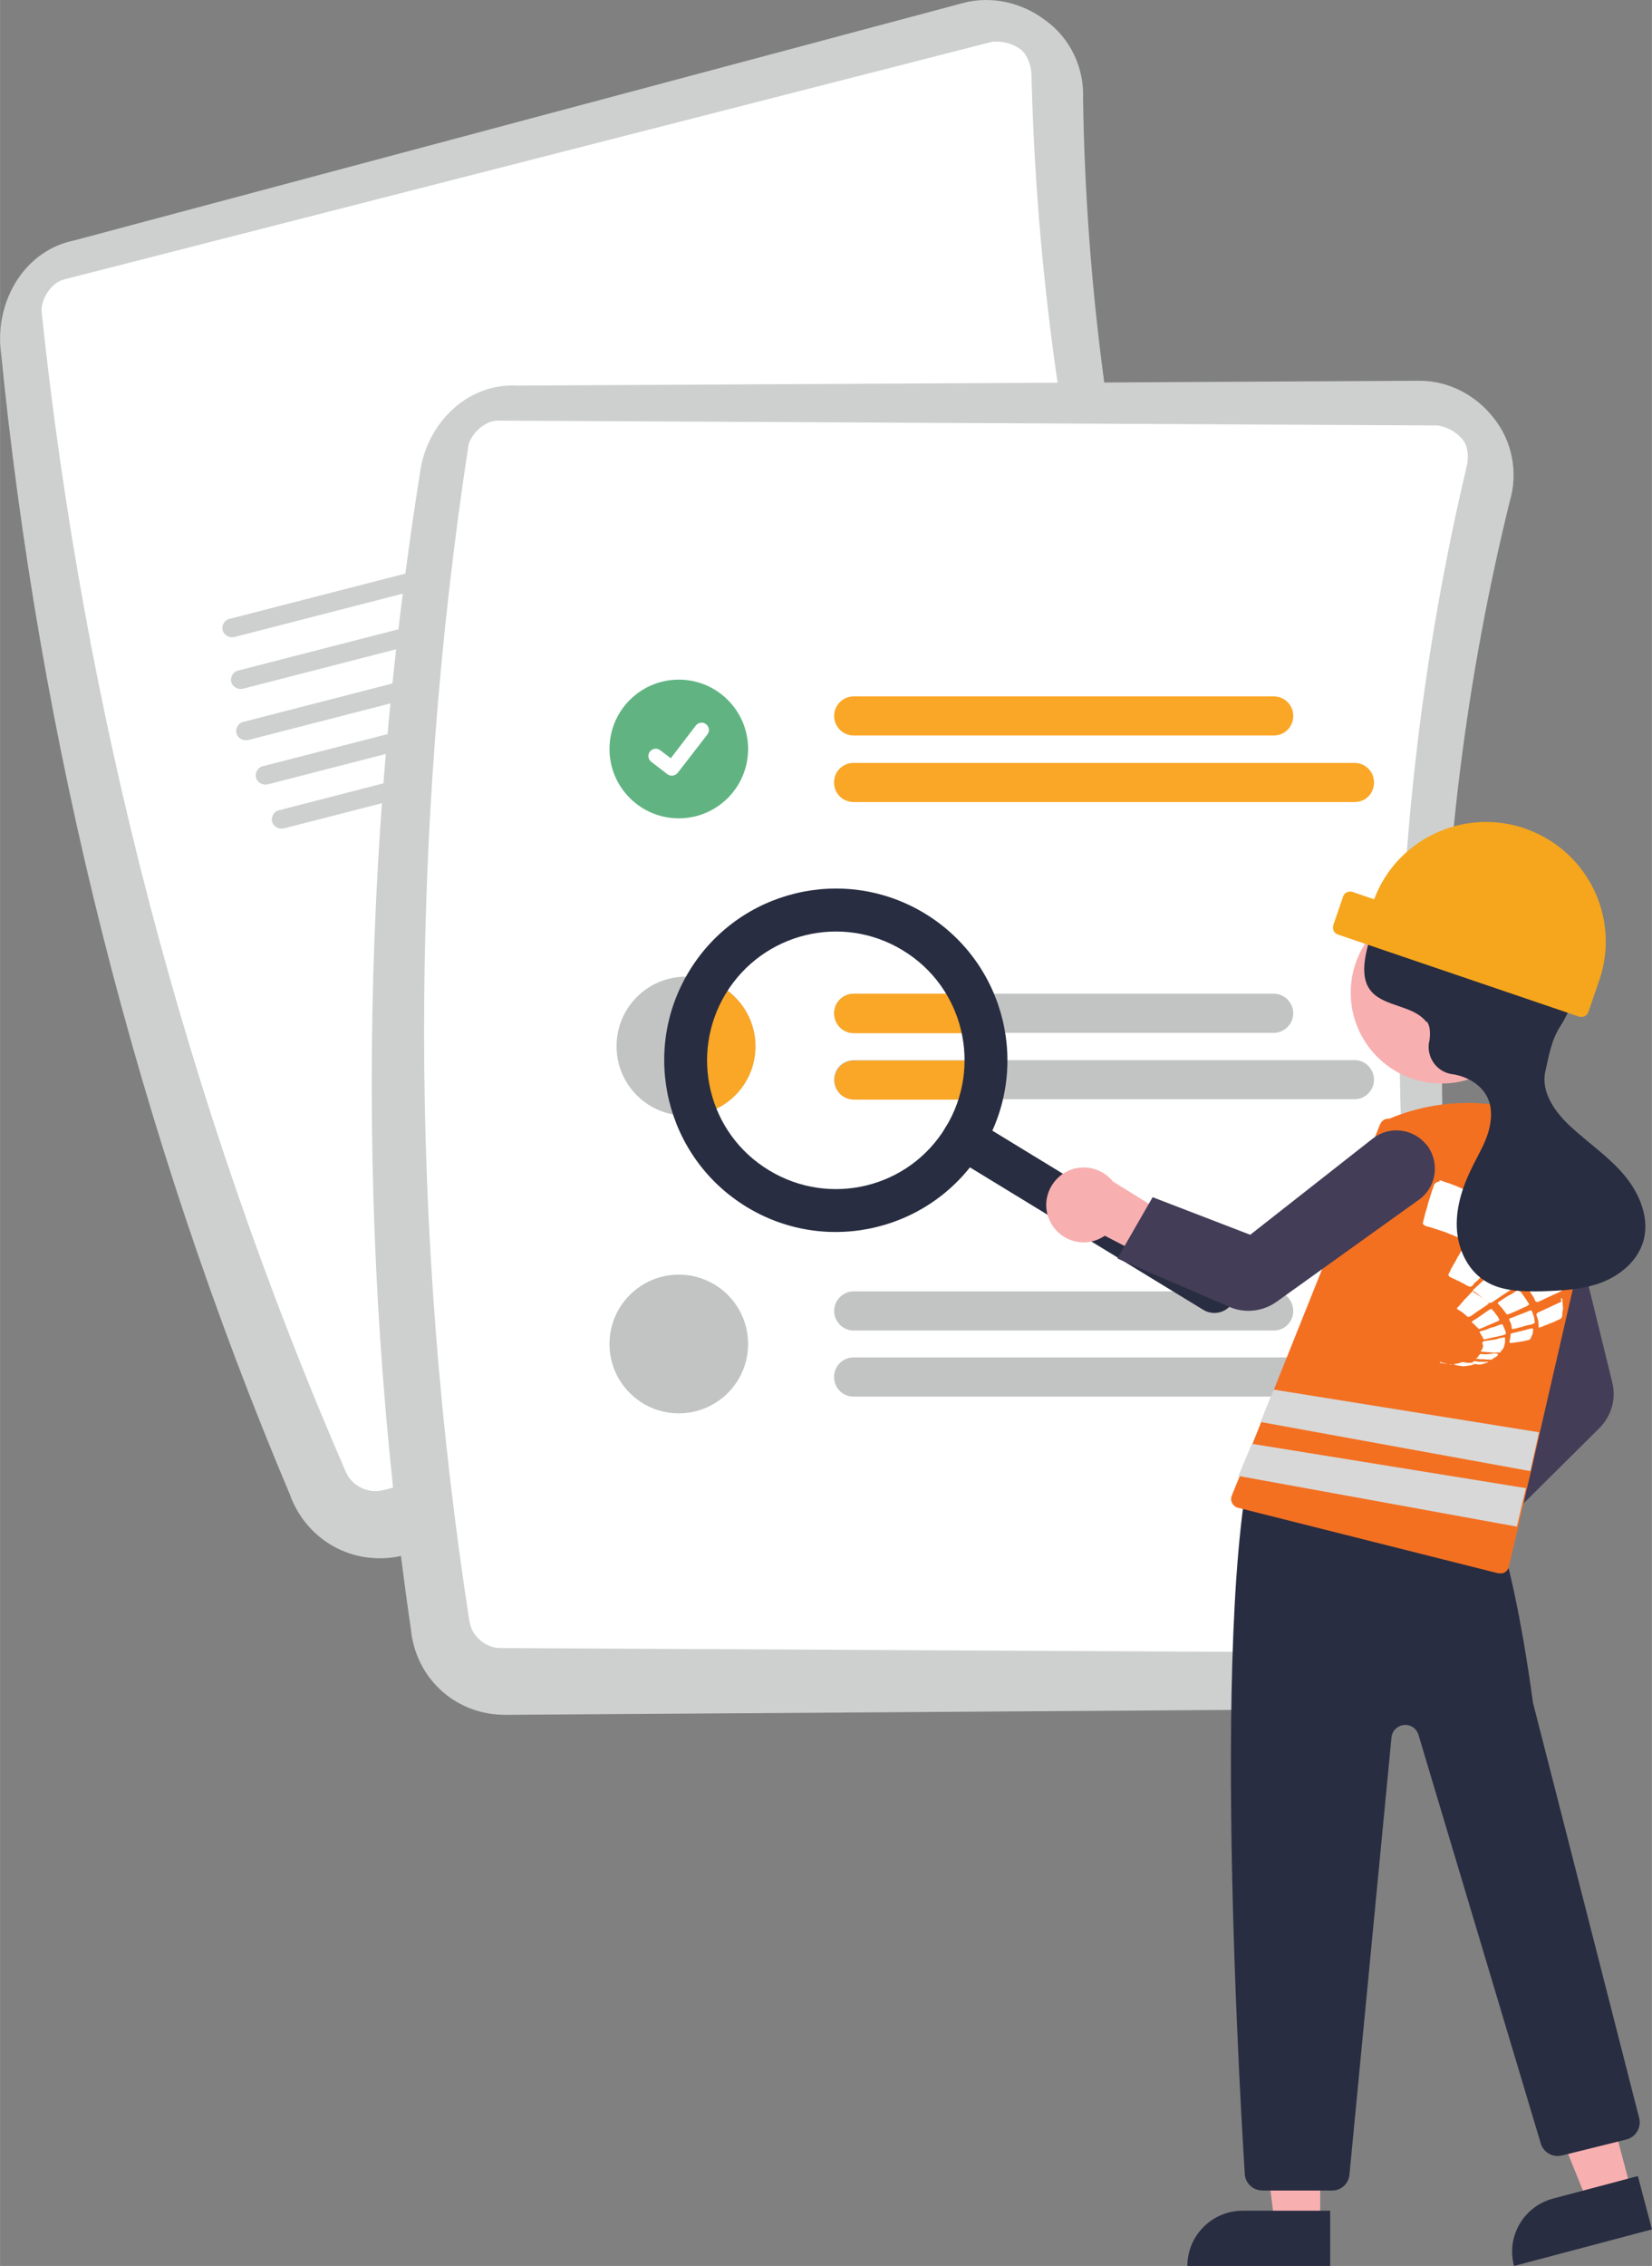 <?xml version="1.0" encoding="UTF-8"?>
<svg xmlns="http://www.w3.org/2000/svg" id="Layer_2" width="64.08mm" height="87.84mm" viewBox="0 0 181.63 248.99">
  <rect x="0" y="0" width="181.63" height="248.99" fill="#808080" stroke="none"/>
  <defs>
    <style>.cls-1{fill:#f8afb0;}.cls-1,.cls-2,.cls-3,.cls-4,.cls-5,.cls-6,.cls-7,.cls-8,.cls-9,.cls-10,.cls-11{stroke-width:0px;}.cls-2{fill:#faa626;}.cls-3{fill:#61b482;}.cls-4{fill:#282d41;}.cls-5{fill:#433d57;}.cls-6{fill:#d8d8d8;}.cls-7{fill:#ced0cf;}.cls-8{fill:#c2c3c3;}.cls-9{fill:#f37021;}.cls-10{fill:#fff;}.cls-11{fill:#f6a61c;}</style>
  </defs>
  <path class="cls-7" d="m31.99,164.51C15.02,124.43,4.3,81.57.03,38c-.35-5.36,2.89-10.51,8.08-11.57L105.82.35c3.18-.88,6.6-.04,9.1,1.87,2.82,2.01,4.3,5.33,4.16,8.61.6,41.03,10.9,81.5,29.74,118.05,1.59,3.03,1.66,6.67.28,9.63s-3.92,5.33-7.13,6.21l-97.41,26.14c-5.26,1.38-10.55-1.23-12.59-6.35"></path>
  <path class="cls-10" d="m38.05,161.79c.64,1.52,2.5,2.33,3.95,1.98l102.06-26.11c1.02-.11,1.91-.88,2.15-1.87.53-.88.53-2.22-.28-3.1-20.5-38.6-31.5-81.32-32.53-124.68-.11-1.02-.49-2.15-1.38-2.72-.88-.56-1.83-.78-2.89-.71L7.1,30.69c-1.45.32-2.54,2.08-2.54,3.46,4.62,43.89,15.84,87.03,33.48,127.64"></path>
  <path id="be954d2b-d8b8-4d26-80a0-a319e99a4b10-56" class="cls-7" d="m71.56,58.21l-45.76,11.78c-.53.14-1.13-.14-1.31-.67s.14-1.13.67-1.31h.04l46.32-11.92c1.23.64.92,1.91.04,2.12h0Z"></path>
  <path id="baaae9e4-1b4d-40c2-8a9d-f2abb078b489-57" class="cls-7" d="m72.51,63.89l-45.76,11.78c-.53.14-1.13-.14-1.31-.67s.14-1.13.67-1.31h.04l46.29-11.92c1.27.6.95,1.87.07,2.12h0Z"></path>
  <path id="a91bf4c9-37f6-4391-92ed-1882bd0ce21c-58" class="cls-7" d="m73.08,69.53l-45.76,11.78c-.53.14-1.13-.14-1.31-.67s.14-1.13.67-1.31h.04l46.29-11.92c1.27.6.95,1.91.07,2.12h0Z"></path>
  <path id="efb98e07-468b-4c85-9a64-ee4cc5493d6f-59" class="cls-7" d="m75.23,74.4l-45.76,11.78c-.53.14-1.13-.14-1.31-.67s.14-1.13.67-1.31h.04l46.32-11.92c1.23.6.88,1.91.04,2.12h0Z"></path>
  <path id="aeb1db98-32e5-40b8-ab89-fdad6a3263dc-60" class="cls-7" d="m76.96,79.27l-45.72,11.75c-.53.14-1.13-.14-1.31-.67s.14-1.13.67-1.31h.04l46.29-11.92c1.23.64.92,1.91.04,2.15h0Z"></path>
  <path class="cls-7" d="m45.21,179.29c-6.17-42.23-5.72-85.55,1.06-127.96.99-5.19,5.36-9.24,10.55-8.96l99.17-.53c3.25-.04,6.28,1.59,8.18,4.02,2.15,2.61,2.75,6.14,1.83,9.21-9.63,39.09-9.88,80.01-1.09,119.39.74,3.25-.07,6.74-2.12,9.21s-5.04,4.06-8.29,4.09l-98.89.67c-5.33.04-9.74-3.77-10.41-9.14"></path>
  <path class="cls-10" d="m51.63,178.23c.25,1.59,1.8,2.82,3.25,2.86l103.33.53c1.02.18,2.05-.39,2.5-1.23.74-.71,1.06-1.98.53-3.03-9.88-41.7-9.74-84.95.07-126.34.18-.99.07-2.15-.64-2.89-.71-.74-1.55-1.2-2.58-1.38l-103.3-.53c-1.45-.04-2.93,1.38-3.28,2.65-6.53,42.76-6.53,86.47.11,129.37"></path>
  <path class="cls-2" d="m140.04,80.82h-46.18c-1.2,0-2.15-.99-2.15-2.15s.95-2.15,2.15-2.15h46.18c1.2,0,2.15.95,2.15,2.15s-.95,2.15-2.15,2.15h0Z"></path>
  <path class="cls-2" d="m148.96,88.13h-55.11c-1.2,0-2.15-.95-2.15-2.15s.95-2.15,2.15-2.15h55.07c1.2,0,2.15.95,2.15,2.15s-.92,2.15-2.12,2.15h.01Z"></path>
  <path class="cls-8" d="m140.04,109.19h-46.18c-1.2,0-2.15.95-2.15,2.15s.95,2.15,2.15,2.15h46.18c1.2,0,2.15-.99,2.15-2.15s-.95-2.15-2.15-2.15h0Z"></path>
  <path class="cls-8" d="m148.96,116.49h-55.11c-1.2,0-2.15.95-2.15,2.15s.95,2.15,2.15,2.15h55.07c1.2,0,2.15-.99,2.15-2.15s-.95-2.15-2.12-2.15h.01Z"></path>
  <path class="cls-8" d="m140.04,146.2h-46.18c-1.2,0-2.15-.99-2.15-2.15s.95-2.15,2.15-2.15h46.18c1.2,0,2.15.95,2.15,2.15s-.95,2.15-2.15,2.15h0Z"></path>
  <path class="cls-8" d="m148.96,153.46h-55.11c-1.2,0-2.15-.95-2.15-2.15s.95-2.15,2.15-2.15h55.07c1.2,0,2.15.95,2.15,2.15.04,1.2-.92,2.15-2.12,2.15h.01Z"></path>
  <circle id="abdb8e2f-a218-463c-85f4-c869fef49971" class="cls-3" cx="74.63" cy="82.3" r="7.62"></circle>
  <path id="ba7dbbd6-0052-44b1-a552-47a8298b8d3e-62" class="cls-10" d="m73.89,85.23c-.18,0-.35-.04-.49-.14h0l-1.8-1.38c-.35-.28-.42-.78-.14-1.13s.78-.42,1.13-.14h0l1.16.88,2.75-3.6c.28-.35.78-.42,1.13-.14h0v.04-.04c.35.28.42.78.14,1.13l-3.25,4.2c-.18.21-.42.32-.64.32h0Z"></path>
  <path class="cls-8" d="m83.06,114.97c0,4.23-3.42,7.62-7.62,7.62h-.21c-4.23-.11-7.55-3.6-7.44-7.83s3.6-7.55,7.83-7.44c4.16.14,7.44,3.53,7.44,7.66h0Z"></path>
  <circle id="e4a71040-498e-4958-ad41-c2d79154b8f7" class="cls-8" cx="74.63" cy="147.68" r="7.62"></circle>
  <path class="cls-2" d="m83.06,114.97c0,4.23-3.42,7.62-7.62,7.62h-.21c-2.01-4.97-1.45-10.65,1.48-15.17,3.67.67,6.35,3.85,6.35,7.55h0Z"></path>
  <path class="cls-2" d="m91.71,111.34c0-1.2.99-2.15,2.15-2.15h11.5c.67,1.38,1.16,2.82,1.41,4.34h-12.91c-1.2,0-2.15-.99-2.15-2.19h0Z"></path>
  <path class="cls-2" d="m107.05,116.49c0,1.45-.21,2.89-.56,4.34h-12.59c-1.2,0-2.15-.95-2.15-2.15s.95-2.15,2.15-2.15h13.16v-.04h-.01Z"></path>
  <path class="cls-4" d="m135.52,143.13c-.67,1.13-2.12,1.48-3.25.78l-27.52-16.79c-1.13-.67-1.48-2.12-.78-3.25.67-1.13,2.12-1.48,3.25-.78l27.52,16.79c1.13.67,1.48,2.12.78,3.25Z"></path>
  <path class="cls-4" d="m108,126.33c-5.43,8.89-17.04,11.71-25.93,6.28-8.89-5.43-11.71-17.04-6.28-25.93,5.43-8.89,17.04-11.71,25.93-6.28h0c8.89,5.43,11.71,17.04,6.28,25.93Zm-28.19-17.18c-4.06,6.67-1.98,15.38,4.73,19.44,6.67,4.06,15.38,1.98,19.44-4.73,4.06-6.67,1.98-15.38-4.73-19.44-6.67-4.06-15.35-1.94-19.44,4.73Z"></path>
  <path class="cls-1" d="m159.55,172.55c2.26-.21,3.88-2.22,3.67-4.48-.04-.25-.07-.49-.14-.71l10.44-9.7-5.5-1.41-10.27,8.33c-2.15.74-3.25,3.1-2.5,5.26.67,1.8,2.43,2.93,4.3,2.72h0Z"></path>
  <polygon class="cls-1" points="145.15 244.37 140.14 244.37 137.78 225.12 145.15 225.12 145.15 244.37"></polygon>
  <path class="cls-4" d="m130.55,248.99h15.7v-6.07h-9.63c-3.35,0-6.07,2.72-6.07,6.07h0Z"></path>
  <polygon class="cls-1" points="179.37 240.77 174.58 242.04 167.31 224.06 174.44 222.15 179.37 240.77"></polygon>
  <path class="cls-4" d="m166.46,248.99l15.17-4.02h0l-1.55-5.86h0l-9.31,2.47c-3.25.85-5.19,4.2-4.3,7.41h-.01Z"></path>
  <path class="cls-4" d="m138.84,240.7h7.62c.99,0,1.83-.74,1.91-1.76l4.62-48.02c.07-.85.85-1.45,1.66-1.38.64.07,1.13.49,1.31,1.09l13.44,44.88c.28.99,1.31,1.59,2.33,1.34l7.09-1.76c1.02-.25,1.66-1.31,1.41-2.33h0c-.11-.46-11.57-45.23-11.68-45.65-2.61-19.12-5.72-24.24-7.37-26.99-.14-.25-.25-.46-.39-.64-.14-.25-1.02-2.72-1.59-4.3-.14-.53-.49-.95-.99-1.2-7.02-3.6-15.21-1.09-17.57-.25-.39.14-.74.39-.95.74-7.06,10.62-3.6,72.29-2.82,84.53.11.95.95,1.73,1.98,1.69h-.01Z"></path>
  <path class="cls-5" d="m166.36,166.34l9.49-9.42c1.34-1.34,1.87-3.25,1.41-5.04l-4.59-18.7c-.56-2.26-2.86-3.63-5.12-3.1-.11.04-.18.04-.28.07-2.19.71-3.39,3-2.75,5.22l4.83,16.44-7.83,8.4,4.83,6.14h0Z"></path>
  <circle class="cls-1" cx="158.49" cy="109.08" r="9.98"></circle>
  <path class="cls-9" d="m175.99,127.67c0-.78-1.27-2.08-3.14-3.25-6.1-3.74-13.58-4.23-20.14-1.48-.42-.07-.81.21-.99.64l-11.54,28.82-1.48,3.77-.99,2.47-1.48,3.74-.81,1.98c-.18.49.04,1.02.53,1.27l.14.04,28.61,7.2h.11c.49.11.99-.21,1.09-.74l.99-4.2,1.02-4.48.46-1.94,1.02-4.48,6.74-29.28-.14-.07h0Z"></path>
  <path class="cls-10" d="m158.35,149.76l.28.04.28.04.28.04.21.04-.21-.04-.14-.04-.14-.04-.21-.04-.14-.04-.14-.04-.14-.04.07.11h0Zm1.48.21l.25.04.25.04.25.04h.04-.04l-.25-.04-.25-.04-.25-.04-.25-.04h-.04l.28.04h0Zm-.28,0h-.04l-.11-.04.14-.04v.07h0Z"></path>
  <path class="cls-10" d="m162.12,149.9h0l-.32.11-.28.04-.28.04-.28.04h-.14l-.25-.04-.25-.04-.25-.04-.25-.11.25-.04.25-.04.21-.07.21-.07h.14l.28.04.28.04.28.04c.14.07.25.04.39.07"></path>
  <path class="cls-10" d="m163.39,149.76l-.21.07-.21.07-.25.04h-.14l-.28-.04-.28-.04-.28-.04-.28-.04h-.04l.21-.04h.21l.14-.11.14-.07h.11l.11.04.35.04h.99l-.21.11h-.08Zm.25-.11h-.07.07Z"></path>
  <path class="cls-10" d="m164.73,148.84h0l-.14.18-.18.11-.18.11-.18.11-.04.04-.04.04h-.04l-.11-.04h-.35c-.14-.04-.25,0-.39-.04h-.39c-.14-.04-.25-.04-.39-.04h-.07l.14-.07.11-.14.11-.14.11-.14.04-.04h.18c.14.04.28,0,.39.04.14-.04.28,0,.39-.04l.39-.04c.14-.04.28,0,.39-.04l.14.04.11.11h0Z"></path>
  <path class="cls-10" d="m165.37,147.96h0l-.07.18-.11.14-.11.14-.11.14-.04.04-.04.04h-.04l-.11-.04-.46.04-.46-.04c-.14-.04-.28,0-.46-.04l-.46-.04h-.11l.07-.11.07-.11.07-.11.07-.11.04-.04h.64c.14-.04.28,0,.46-.04.14-.04.28,0,.46-.04.14-.04.28-.04.46-.04h.21l.03.04Z"></path>
  <path class="cls-10" d="m165.4,146.97h.04l.04.07v.42l-.04.21-.04.21-.04.04-.04.04-.04.04-.11.04c-.14.04-.28.04-.49.07l-.49.07c-.14.04-.28.04-.49,0h-.71l.04-.14.04-.14-.04-.14-.04-.14v-.14l.07-.04.04-.04.11-.04c.14-.04.35-.04.49-.07s.35-.04.49-.07.35-.04.49-.11.35-.11.49-.11l.11-.04h.12Z"></path>
  <path class="cls-10" d="m165.16,145.49l.04.04.11.25.11.25.11.25.04.25v.04l-.07.04-.04.04-.11.04c-.14.04-.35.11-.49.11-.14.04-.35.11-.49.11l-.49.11-.49.11-.11.04h-.11l-.04-.04h-.04l-.07-.18-.11-.18-.11-.18-.11-.18v-.07l.04-.04.11-.04.53-.14.49-.21.53-.14c.14-.07.35-.14.53-.21l.11-.04h.14v-.03Z"></path>
  <path class="cls-10" d="m163.99,143.83l.04.04.25.28.21.28.21.28.14.28v.07l-.04.04-.04.04c-.14.07-.32.14-.49.21l-.49.21-.49.21c-.14.07-.32.14-.49.21l-.11.04h-.11l-.18-.18-.18-.18-.18-.18-.21-.18v-.07l.04-.04.04-.04.46-.28.46-.32.46-.32.46-.32.11-.04.11-.04.04-.04h0l-.02.04Z"></path>
  <path class="cls-10" d="m162.09,142.07h.11c.14.11.25.21.39.28s.25.21.39.25c.14.07.21.18.35.28.14.07.21.18.35.28v.07l-.04.04-.04.04-.49.35-.49.32c-.18.11-.32.21-.46.32l-.46.32-.11.04-.11.04h-.11l-.04-.04-.25-.21-.25-.21c-.11-.07-.18-.14-.32-.21l-.32-.21v-.11l.07-.04c.11-.14.25-.25.35-.39s.25-.25.35-.42l.42-.42.42-.46.11-.07.11-.04.04.21h.03Z"></path>
  <path class="cls-10" d="m168.54,146.02h0l.04.04-.04.28-.04.25-.11.25-.11.25-.04.04-.04.04-.04.04-.11.04c-.14.04-.28.04-.46.11l-.46.07c-.14.04-.28.04-.49.07-.14.04-.28.04-.49.07h-.11l-.04-.04h-.04v-.04l.04-.21.04-.21.04-.21v-.25l.04-.04.04-.04.11-.04.49-.11c.14-.04.35-.11.49-.11.14-.07.35-.11.53-.14.14-.07.35-.11.53-.14l.11-.04.11.07h.01Z"></path>
  <path class="cls-10" d="m168.37,144.04h.04l.04.07.11.32.11.32.04.28.04.28v.04l-.07.04-.04.04-.11.04c-.14.07-.35.11-.53.14l-.53.14c-.14.07-.35.11-.53.14-.14.07-.35.11-.49.11l-.11.04h-.07l-.04-.04-.04-.25-.04-.25-.11-.25-.11-.25v-.07l.04-.04.11-.04.53-.21.53-.21.53-.21.53-.21.11-.04.07.07h0Z"></path>
  <path class="cls-10" d="m167.1,141.89l.11.07.25.35.25.35.21.32.21.32v.04l-.07.04-.04.04-.04.04-.53.25c-.14.07-.35.14-.53.25l-.49.21c-.14.07-.32.14-.53.21l-.11.04h-.11l-.04-.04-.04-.04-.21-.28-.21-.28-.25-.28-.25-.28v-.07l.04-.04.04-.04.49-.32.49-.32.53-.28.53-.35.11-.04.11-.04h.04c-.04.21,0,.21,0,.21"></path>
  <path class="cls-10" d="m164.52,139.49l.14.07c.18.14.35.28.53.42s.28.28.46.42c.18.14.28.28.42.42.11.18.25.28.39.39v.21l-.04.04-.07.11-.6.39-.6.39-.56.39c-.18.11-.39.25-.53.35l-.11.04-.11.04-.21-.04c-.14-.11-.21-.18-.35-.28s-.25-.21-.39-.32-.25-.21-.39-.32-.25-.21-.46-.32h-.07v-.18l.07-.04.53-.49.53-.49.53-.49c.18-.18.35-.39.53-.53l.11-.07.11-.04.14-.07h0Z"></path>
  <path class="cls-10" d="m161.21,137.52c.21.14.46.21.67.35.21.14.46.21.64.35.21.14.39.25.64.39s.39.25.56.39l.04.04.04.04.04.04v.14l-.07.11-.53.49-.46.49c-.18.18-.28.35-.46.46s-.28.28-.42.46l-.11.07-.11.04h-.11l-.11-.04c-.14-.07-.32-.14-.49-.28-.18-.07-.32-.14-.49-.25-.18-.07-.35-.14-.53-.25-.18-.07-.35-.14-.53-.25h-.04l-.04-.07-.04-.04-.04-.04v-.14c.07-.18.21-.35.28-.6.14-.18.21-.39.35-.6.14-.18.21-.39.35-.64.14-.21.28-.46.39-.67l.11-.14.11-.07.14-.04h.04l.18.25h0Z"></path>
  <path class="cls-10" d="m171.68,142.63l.04.04.04.04c.04.14.04.28.04.46.04.14,0,.28.04.46.04.14,0,.28-.04.46-.04.14,0,.28-.04.46v.11l-.07.11-.07.11-.11.07c-.14.07-.35.14-.53.25-.14.07-.35.14-.53.21-.14.07-.35.14-.53.21-.14.07-.35.14-.53.21l-.11.04h-.07l-.04-.04v-.35l-.04-.35-.11-.35-.11-.35v-.04l.07-.04.07-.11.11-.04c.21-.11.39-.18.6-.28.21-.11.39-.18.6-.28l.6-.28.6-.28.11-.04c-.07-.32-.04-.42,0-.39"></path>
  <path class="cls-10" d="m170.8,139.53h.11l.11.07c.07.14.21.32.25.49.07.14.14.32.21.49.07.14.14.32.18.46s.11.32.18.46v.11l-.07.11-.07.11-.11.07c-.21.11-.42.21-.6.28-.14.07-.42.18-.6.28l-.6.28c-.21.11-.39.18-.6.28l-.11.04h-.11l-.11-.04-.04-.04-.18-.39-.25-.39-.25-.39-.28-.39v.04-.14l.07-.04.07-.11.6-.39c.21-.11.42-.28.6-.39.21-.11.46-.28.64-.39.21-.14.46-.28.67-.42l.14-.07h.14v.02Z"></path>
  <path class="cls-10" d="m168.37,136.21l.14.07c.18.18.32.39.49.56s.32.39.46.56c.18.18.28.39.39.56s.25.39.35.53l.04.04v.11l-.04.11-.07.11-.07.11-.07.11-.67.49-.67.42c-.21.14-.46.28-.6.46l-.6.46-.11.07-.11.04h-.11l-.11-.07c-.14-.11-.25-.28-.39-.39s-.25-.28-.42-.42c-.14-.11-.28-.28-.42-.42-.18-.14-.28-.28-.46-.42l-.04-.04-.04-.04v-.25l.07-.11.07-.11.6-.6.6-.6c.25-.21.42-.42.64-.64.25-.21.42-.42.64-.64l.14-.07.14-.04h.04l.18.04h0Z"></path>
  <path class="cls-10" d="m164.06,132.58l.18.07c.25.21.56.39.85.53.28.14.53.39.78.56.25.21.49.39.74.56.25.21.49.39.71.56l.04.04.04.04.04.04v.04l-.04.11v.11l-.07.11-.07.11c-.25.21-.46.42-.64.64-.25.21-.42.42-.64.64l-.6.6c-.18.21-.39.39-.6.6l-.11.07-.14.04-.14-.04-.14-.07c-.21-.14-.39-.25-.64-.39s-.46-.28-.67-.39c-.21-.14-.46-.28-.67-.39-.21-.14-.49-.28-.74-.35l-.11-.07-.04-.04-.04-.04-.04-.04v-.18l.04-.11c.14-.21.32-.49.46-.74.21-.25.32-.49.49-.74.21-.25.39-.53.53-.78.14-.28.39-.53.56-.85l.18-.11.14-.07c.25-.04.28-.04.35-.07"></path>
  <path class="cls-10" d="m158.28,129.68c.39.11.71.25,1.06.35.35.14.71.25,1.06.42.32.14.71.32.99.46.32.14.64.35.95.49l.11.07.11.07.04.11.04.11v.11l-.04.11v.11l-.04.11c-.21.32-.35.64-.53.95-.21.32-.35.6-.49.88-.14.32-.35.6-.49.85-.14.28-.28.53-.42.81l-.11.14-.11.07-.14.04-.14-.04c-.28-.14-.53-.25-.78-.32-.28-.11-.53-.25-.85-.32-.28-.11-.56-.18-.85-.28-.28-.11-.56-.18-.88-.25l-.11-.07-.11-.07-.04-.04-.04-.04-.04-.04v-.04l.04-.11v-.11c.11-.32.18-.67.25-.95.11-.32.21-.64.28-.99.11-.32.21-.71.32-1.02.11-.39.25-.71.35-1.06l.14-.18.18-.11.21-.07.21.04-.14-.04v-.18h0v.03Z"></path>
  <polygon class="cls-6" points="169.21 157.38 168.26 161.65 138.59 156.25 140.04 152.69 169.21 157.38"></polygon>
  <polygon class="cls-6" points="167.77 163.52 166.78 167.75 136.16 162.18 137.64 158.65 167.77 163.52"></polygon>
  <path class="cls-1" d="m115.41,134.13c.95,2.05,3.39,2.96,5.43,2.01.21-.11.42-.21.64-.35l12.67,6.56-.56-5.57-11.22-6.95c-1.41-1.76-4.02-2.08-5.79-.64-1.48,1.2-1.98,3.25-1.16,4.94h0Z"></path>
  <path class="cls-5" d="m122.86,138.29l12.35,5.33c1.66.71,3.6.49,5.08-.53l15.7-11.25c1.91-1.34,2.33-3.99.99-5.89-.04-.07-.11-.14-.18-.21-1.48-1.76-4.06-2.05-5.86-.64l-13.48,10.58-10.73-4.13-3.88,6.74h0Z"></path>
  <path class="cls-4" d="m156.83,112.29c-1.23-1.55-3.53-1.62-5.22-2.65-2.22-1.34-1.73-3.95-1.02-6.46.71-2.5,2.05-3.92,4.45-4.83s4.45-.88,6.99-.46c3.81.67,7.59,1.52,9.91,4.59s1.66,7.13-.42,10.34c-.95,1.48-1.23,3.21-1.62,4.94-.49,2.26,1.09,4.48,2.79,6.03,1.94,1.8,4.2,3.32,5.89,5.33,1.69,2.01,2.86,4.8,2.08,7.34-.64,2.12-2.54,3.7-4.62,4.48s-4.34.88-6.56.95c-2.15.04-4.45,0-6.24-1.16-1.94-1.23-3-3.6-3.07-5.93s.71-4.59,1.73-6.63c.6-1.23,1.34-2.43,1.73-3.74s.49-2.82-.18-4.02c-.71-1.27-2.08-2.05-3.49-2.33-.07,0-.14-.04-.25-.04-1.66-.21-2.82-1.73-2.61-3.39,0-.04,0-.11.04-.14.14-.88.14-1.76-.28-2.29v.07h-.03Z"></path>
  <path class="cls-11" d="m167.63,91.02h0c-6.74-2.29-14.08,1.2-16.55,7.8l-2.36-.81c-.46-.14-.92.07-1.06.53l-1.06,3.1c-.14.46.07.92.53,1.06l26.46,9c.46.14.92-.07,1.06-.53l1.2-3.49c2.33-6.84-1.31-14.29-8.22-16.65"></path>
</svg>
